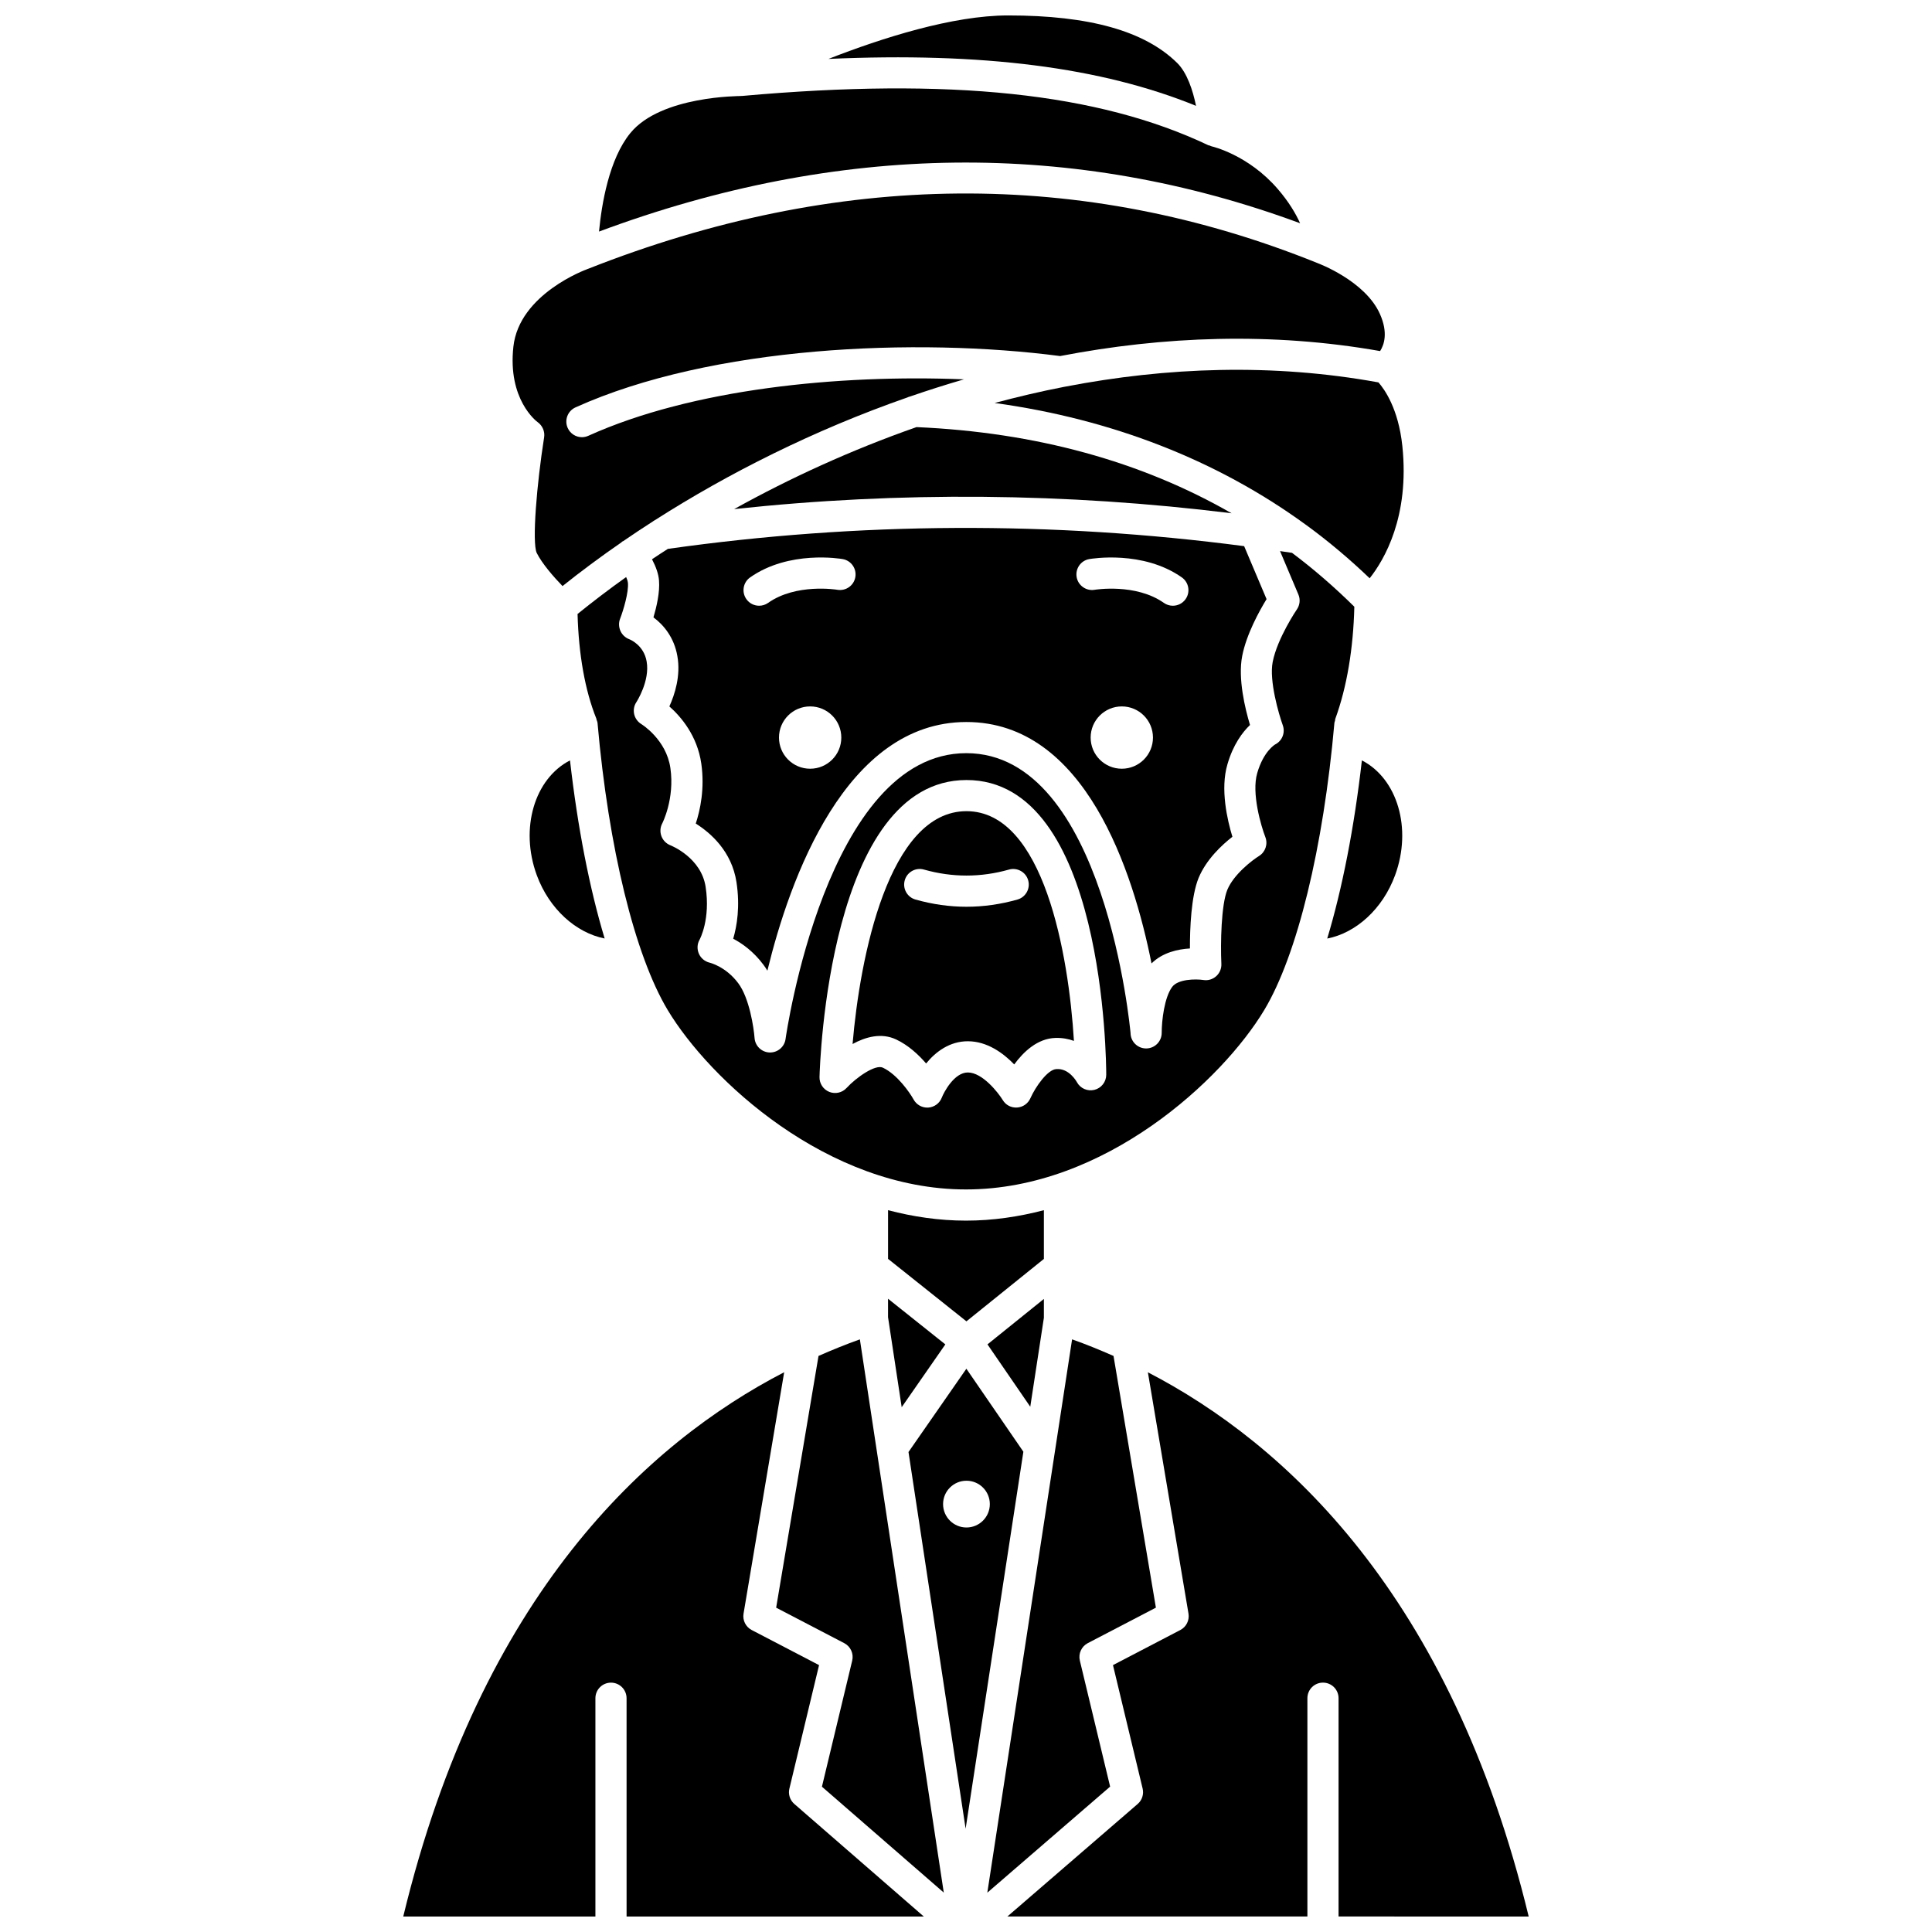 <?xml version="1.0" encoding="UTF-8"?>
<!-- Uploaded to: SVG Repo, www.svgrepo.com, Generator: SVG Repo Mixer Tools -->
<svg width="800px" height="800px" version="1.1" viewBox="144 144 512 512" xmlns="http://www.w3.org/2000/svg">
 <defs>
  <clipPath id="c">
   <path d="m250 507h139v144.9h-139z"/>
  </clipPath>
  <clipPath id="b">
   <path d="m410 507h140v144.9h-140z"/>
  </clipPath>
  <clipPath id="a">
   <path d="m363 148.09h98v24.906h-98z"/>
  </clipPath>
 </defs>
 <path d="m479.04 411.67c8.727-14.543 15.68-43 18.594-76.121 0.016-0.199 0.117-0.359 0.16-0.547 0.039-0.172 0.016-0.344 0.078-0.512 3.066-8.395 4.773-18.652 5.039-29.703-5.231-5.168-10.73-9.945-16.516-14.281-1.062-0.168-2.113-0.301-3.172-0.461l4.863 11.504c0.551 1.293 0.402 2.777-0.395 3.941-0.055 0.078-5.195 7.66-6.418 13.941-0.969 4.961 1.605 13.785 2.676 16.77 0.715 1.973-0.168 4.172-2.051 5.102-0.031 0.023-3.047 1.785-4.719 7.566-1.566 5.32 1.023 14.055 2.152 16.973 0.719 1.859 0.008 3.969-1.688 5.012-1.742 1.082-6.656 4.801-8.383 8.938-1.633 3.977-1.836 14.168-1.586 19.648 0.059 1.242-0.445 2.445-1.375 3.269-0.926 0.828-2.172 1.203-3.402 1-2.039-0.305-6.766-0.266-8.293 1.879-2.016 2.766-2.742 8.766-2.742 12.133 0 2.285-1.848 4.129-4.129 4.129-2.285 0-4.129-1.848-4.129-4.129-0.051-0.402-6.699-74.125-43.527-74.125-37.094 0-47.797 75-47.898 75.762-0.281 2.047-2.035 3.562-4.094 3.562h-0.129c-2.109-0.066-3.832-1.719-3.988-3.824-0.203-2.703-1.367-10.586-4.309-14.512-3.258-4.387-7.434-5.426-7.609-5.469-1.27-0.305-2.332-1.195-2.848-2.387-0.512-1.199-0.457-2.57 0.191-3.695 0.098-0.188 2.914-5.434 1.605-14.004-1.176-7.711-9.016-10.895-9.348-11.023-1.098-0.434-1.965-1.316-2.371-2.426-0.406-1.105-0.332-2.336 0.227-3.375 0.023-0.047 3.336-6.496 2.152-14.68-1.09-7.566-7.613-11.574-7.676-11.617-0.965-0.582-1.668-1.543-1.918-2.644-0.246-1.102-0.043-2.262 0.59-3.203 0.027-0.043 3.633-5.606 2.711-10.77-0.754-4.379-4.453-5.832-4.609-5.891-1.023-0.387-1.883-1.184-2.328-2.188-0.445-1.004-0.508-2.152-0.117-3.18 0.926-2.394 2.309-7.109 2.098-9.559-0.016-0.207-0.098-0.691-0.477-1.543-4.547 3.242-8.832 6.512-12.875 9.781 0.289 10.672 1.965 20.254 4.981 27.734 0.039 0.09 0.02 0.188 0.051 0.277 0.094 0.293 0.23 0.566 0.262 0.887 2.918 33.086 9.871 61.52 18.59 76.055 11.031 18.387 42.246 47.551 79.051 47.551 36.809 0.008 68.02-29.16 79.047-47.547zm-45.023 21.156c-1.84 0.445-3.734-0.395-4.629-2.051-0.121-0.215-2.113-3.738-5.445-3.449-2.254 0.062-5.5 4.609-6.883 7.727-0.625 1.406-1.977 2.356-3.519 2.453-1.582 0.102-3.008-0.664-3.801-1.98-1.152-1.891-5.348-7.312-9.258-7.312-3.602 0-6.356 5.254-6.894 6.66-0.578 1.504-1.973 2.531-3.578 2.644-0.09 0.004-0.188 0.008-0.277 0.008-1.5 0-2.894-0.816-3.621-2.148-0.953-1.727-4.289-6.625-8.156-8.438-1.977-0.941-7.016 2.574-9.617 5.394-1.164 1.262-2.992 1.66-4.582 1.023-1.594-0.648-2.621-2.215-2.578-3.93 0.086-3.211 2.441-78.711 38.949-78.711 36.613 0 37.035 74.918 37.035 78.109-0.004 1.891-1.297 3.547-3.144 4z"/>
 <path d="m286.26 375.95c3.293 8.953 10.402 15.266 17.977 16.758-3.992-13.238-7.164-29.461-9.18-47.195-9.383 4.824-13.367 18-8.797 30.438z"/>
 <path d="m400.12 358.97c-20.645 0-28.234 38.738-30.18 61.703 3.465-1.895 7.633-3.043 11.527-1.215 3.262 1.535 5.961 4.043 7.961 6.375 2.57-3.152 6.281-5.891 11.051-5.891 5.148 0 9.41 3.156 12.301 6.141 2.441-3.328 6.148-6.883 10.922-7.019 1.816-0.055 3.441 0.258 4.902 0.785-1.379-22.711-7.969-60.879-28.484-60.879zm16.359 18.32c0.621 2.191-0.652 4.477-2.844 5.098-4.477 1.27-9.023 1.91-13.512 1.91s-9.035-0.645-13.512-1.91c-2.191-0.621-3.469-2.902-2.844-5.098 0.617-2.199 2.914-3.473 5.098-2.844 7.488 2.117 15.043 2.117 22.527 0 2.164-0.621 4.473 0.648 5.086 2.844z"/>
 <path d="m470.38 280.02c-23.996-13.777-51.922-21.445-83.496-22.832-17.277 6.047-33.547 13.516-48.332 21.73 43.816-4.731 88.039-4.316 131.83 1.102z"/>
 <path d="m316.79 292.21c1.09 2.086 1.723 3.934 1.852 5.606 0.266 3.102-0.648 7.019-1.469 9.793 2.688 1.988 5.484 5.32 6.336 10.262 0.926 5.16-0.676 10.152-2.121 13.336 3.074 2.715 7.391 7.731 8.461 15.148 0.949 6.633-0.293 12.344-1.465 15.898 3.879 2.438 9.539 7.312 10.789 15.535 0.988 6.441 0.125 11.617-0.867 14.984 2.406 1.27 5.402 3.391 7.992 6.875 0.379 0.504 0.734 1.035 1.066 1.59 5.918-24.301 20.715-65.898 52.734-65.898 31.531 0 44.246 39.781 49.066 63.977 2.922-2.898 6.992-3.781 10.18-3.965-0.012-5.285 0.305-13.828 2.305-18.711 2.051-4.906 6.172-8.727 8.953-10.887-1.355-4.434-3.258-12.637-1.324-19.191 1.527-5.281 4.016-8.543 5.988-10.43-1.289-4.285-3.242-12.289-2.074-18.27 1.129-5.816 4.582-12.016 6.461-15.086l-5.941-14.039c-50.762-6.672-102.11-6.438-152.72 0.723-1.434 0.906-2.82 1.824-4.199 2.75zm124.5 55.512c-4.559 0-8.258-3.695-8.258-8.258s3.699-8.258 8.258-8.258c4.562 0 8.258 3.695 8.258 8.258s-3.695 8.258-8.258 8.258zm-8.625-55.559c0.582-0.098 14.23-2.398 24.531 4.856 1.863 1.312 2.312 3.891 0.996 5.758-0.801 1.141-2.082 1.75-3.379 1.75-0.82 0-1.652-0.242-2.375-0.754-7.457-5.258-18.242-3.492-18.348-3.473-2.215 0.383-4.379-1.117-4.769-3.363-0.387-2.246 1.102-4.383 3.344-4.773zm-73.969 55.559c-4.562 0-8.258-3.695-8.258-8.258s3.695-8.258 8.258-8.258 8.258 3.695 8.258 8.258c0.004 4.562-3.695 8.258-8.258 8.258zm-15.906-50.703c10.301-7.254 23.957-4.957 24.531-4.856 2.246 0.395 3.746 2.539 3.348 4.785-0.391 2.238-2.508 3.731-4.773 3.352-0.258-0.047-10.934-1.75-18.344 3.473-0.723 0.512-1.551 0.754-2.375 0.754-1.297 0-2.578-0.605-3.379-1.75-1.32-1.867-0.875-4.445 0.992-5.758z"/>
 <path d="m426.34 246.46c-0.148 0.047-0.301 0.055-0.457 0.082-6.184 1.203-12.277 2.644-18.293 4.254 31.125 4.285 59.023 15.195 82.398 32.219 0.113 0.066 0.203 0.141 0.305 0.215 5.856 4.285 11.41 8.973 16.68 14.02 3.871-4.891 10.617-16.328 8.664-35.031-1.043-9.984-4.793-15.137-6.336-16.879-28.062-5.113-56.199-4.043-82.961 1.121z"/>
 <path d="m379.34 493.07 3.617 23.852 11.566-16.641-15.184-12.105z"/>
 <path d="m420.64 464.71c-6.633 1.738-13.535 2.769-20.648 2.769-7.109 0-14.016-1.027-20.648-2.769v12.902l20.77 16.555 20.527-16.539z"/>
 <path d="m420.64 493.22v-4.988l-14.949 12.043 11.34 16.523z"/>
 <path d="m400.1 506.73-15.34 22.07 15.141 99.824 15.305-99.902zm0.02 42.07c-3.418 0-6.195-2.773-6.195-6.195 0-3.418 2.773-6.195 6.195-6.195 3.418 0 6.195 2.773 6.195 6.195 0 3.418-2.773 6.195-6.195 6.195z"/>
 <g clip-path="url(#c)">
  <path d="m353.2 617.99 7.859-32.715-17.848-9.301c-1.59-0.824-2.461-2.582-2.164-4.348l10.766-63.973c-36.203 18.738-80.301 58.797-100.95 144.25h50.926v-57.855c0-2.285 1.848-4.129 4.129-4.129 2.285 0 4.129 1.848 4.129 4.129l0.004 57.855h78.773l-34.316-29.832c-1.168-1.012-1.672-2.586-1.312-4.078z"/>
 </g>
 <path d="m286.51 255.89c1.254 0.914 1.93 2.477 1.688 4.004-1.969 12.504-3.231 27.797-1.969 30.629 1.449 2.879 4.484 6.352 6.844 8.793 4.856-3.883 10.062-7.754 15.602-11.578 0.078-0.062 0.121-0.148 0.203-0.207 0.078-0.055 0.164-0.059 0.242-0.102 2.535-1.742 5.141-3.473 7.809-5.184 0.203-0.152 0.406-0.289 0.641-0.406 19.391-12.395 42.109-23.859 66.859-32.496 0.258-0.129 0.516-0.211 0.793-0.281 4.68-1.617 9.43-3.129 14.242-4.531-33.281-1.344-72.027 2.535-99.555 14.961-0.551 0.246-1.129 0.367-1.691 0.367-1.578 0-3.078-0.906-3.766-2.434-0.941-2.078-0.016-4.523 2.066-5.465 36.113-16.297 90.359-18.566 128.43-13.602 27.332-5.262 56.078-6.394 84.797-1.32 1.035-1.613 2.195-4.828-0.062-9.863-3.93-8.773-16.348-13.387-16.473-13.43-0.027-0.012-0.051-0.031-0.078-0.047-0.02-0.008-0.043-0.004-0.059-0.012-62.148-25.066-127.2-24.535-193.32 1.594-0.023 0.008-0.051 0.004-0.074 0.012-0.027 0.012-0.055 0.031-0.082 0.047-0.172 0.062-18.004 6.508-19.543 20.535-1.543 14.008 6.121 19.777 6.453 20.016z"/>
 <path d="m376.36 528.52-4.484-29.574c-3.672 1.305-7.336 2.797-10.961 4.394l-11.227 66.711 18.047 9.402c1.68 0.875 2.547 2.785 2.109 4.625l-8.023 33.414 32.289 28.066-17.746-117.02c0-0.008 0-0.012-0.004-0.016z"/>
 <path d="m513.71 375.95c4.574-12.441 0.582-25.625-8.797-30.441-2.016 17.746-5.191 33.973-9.184 47.215 7.609-1.48 14.688-7.812 17.98-16.773z"/>
 <path d="m488.54 203.16c-1.152-2.551-2.973-5.656-5.902-9.055-7.856-9.125-17.422-11.289-17.512-11.312-0.207-0.047-0.379-0.156-0.57-0.227-0.105-0.043-0.223-0.023-0.332-0.074-29.145-13.859-68.398-18.004-123.59-13.062-0.039 0.004-0.066-0.012-0.102-0.012-0.102 0.004-0.207 0.039-0.305 0.027-0.051 0.039-21.059-0.113-29.18 9.82-5.648 6.902-7.613 18.859-8.301 26.102 63.391-23.621 125.83-24.363 185.79-2.207z"/>
 <g clip-path="url(#b)">
  <path d="m549.12 651.9c-20.668-85.371-64.734-125.46-100.92-144.23l10.762 63.953c0.293 1.766-0.578 3.523-2.164 4.348l-17.848 9.301 7.859 32.715c0.359 1.5-0.148 3.082-1.316 4.09l-34.527 29.82h79.508v-57.855c0-2.285 1.848-4.129 4.129-4.129 2.285 0 4.129 1.848 4.129 4.129v57.855z"/>
 </g>
 <g clip-path="url(#a)">
  <path d="m460.96 172.05c-0.844-4.113-2.363-8.762-4.984-11.352-8.598-8.484-23.254-12.609-44.809-12.609-14.711 0-33.391 5.965-47.617 11.523 40.805-1.816 72.34 2.219 97.41 12.438z"/>
 </g>
 <path d="m430.17 584.07c-0.438-1.84 0.43-3.75 2.109-4.625l18.047-9.402-11.23-66.703c-3.629-1.598-7.297-3.094-10.98-4.402l-22.465 146.64 32.543-28.109z"/>
</svg>